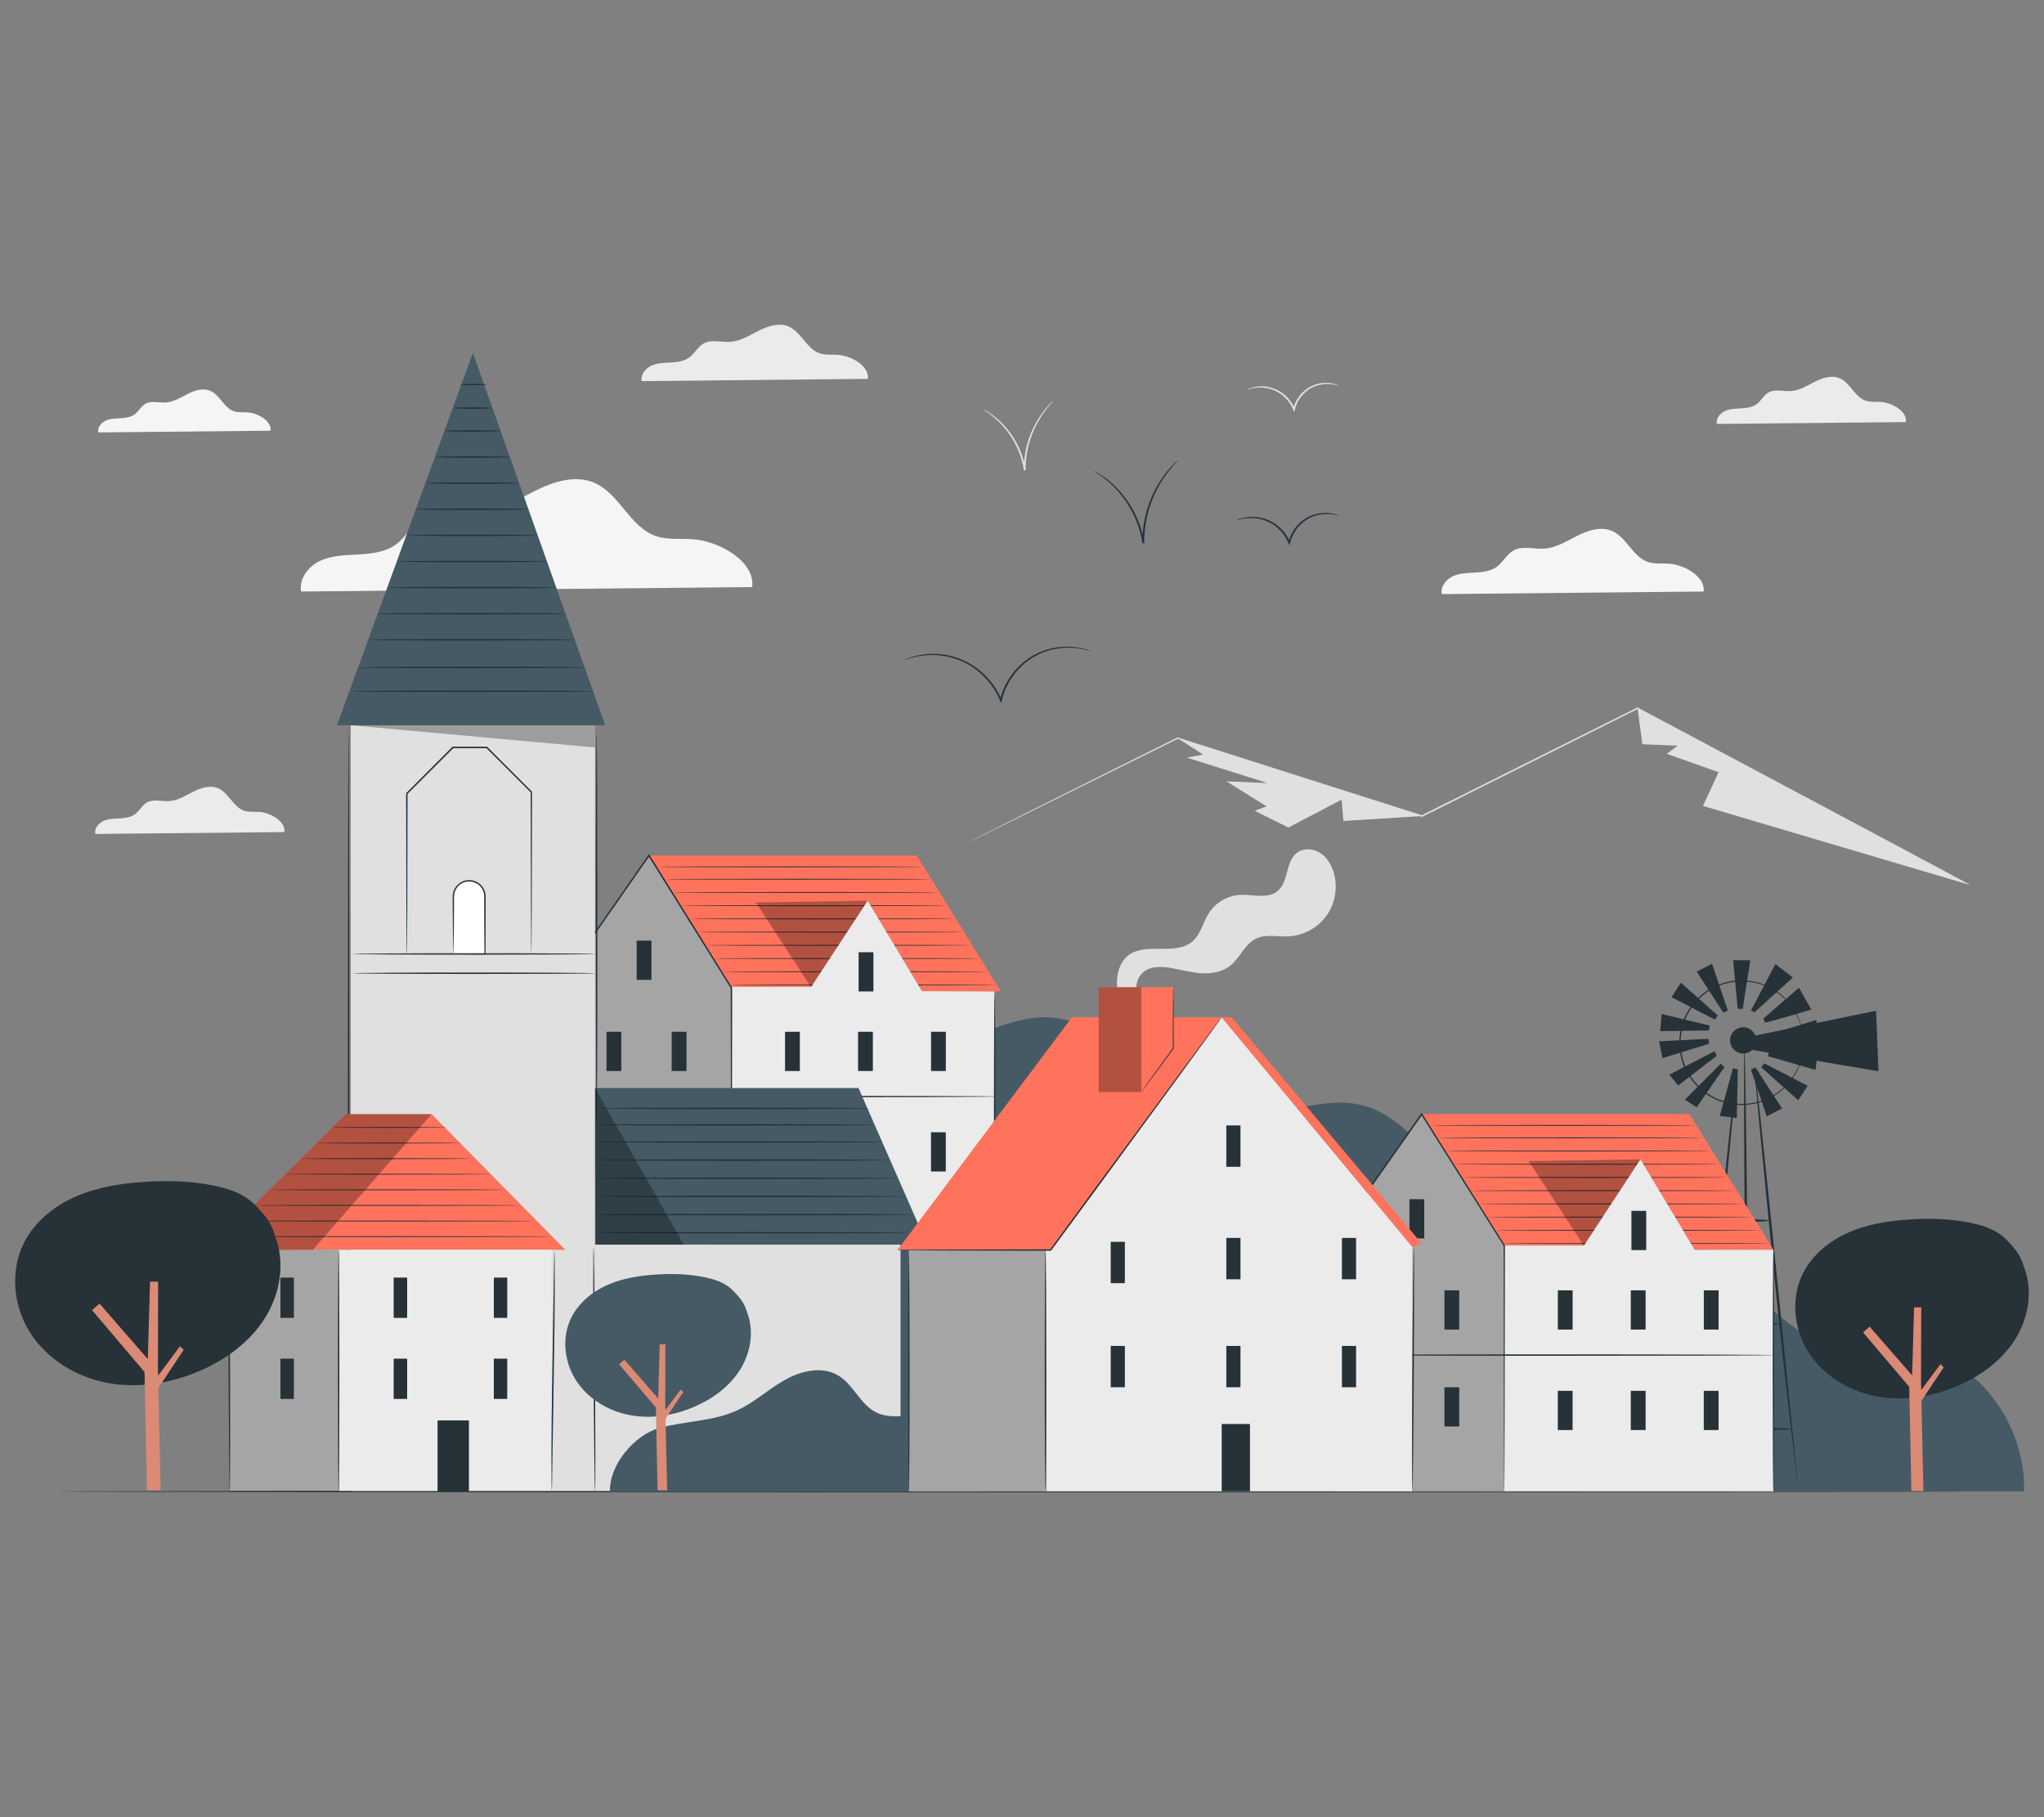 <?xml version="1.0" encoding="UTF-8"?>
<svg id="Layer_2" data-name="Layer 2" xmlns="http://www.w3.org/2000/svg" viewBox="0 0 540 480">
  <rect x="0" y="0" width="540" height="480" fill="#808080" stroke="none"/>
  <defs>
    <style>
      .cls-1 {
        fill: #ff735d;
      }

      .cls-1, .cls-2, .cls-3, .cls-4, .cls-5, .cls-6, .cls-7, .cls-8, .cls-9, .cls-10 {
        stroke-width: 0px;
      }

      .cls-2 {
        fill: #db8a76;
      }

      .cls-3 {
        opacity: .3;
      }

      .cls-4 {
        fill: #e0e0e0;
      }

      .cls-5 {
        fill: #f5f5f5;
      }

      .cls-6 {
        fill: none;
      }

      .cls-7 {
        fill: #fff;
      }

      .cls-8 {
        fill: #263238;
      }

      .cls-9 {
        fill: #ebebeb;
      }

      .cls-10 {
        fill: #455a64;
      }
    </style>
  </defs>
  <g id="Layer_2-2" data-name="Layer 2">
    <g>
      <g>
        <path class="cls-4" d="M353.66,101.86s-.41-.11-1.15-.26c-.74-.15-1.84-.28-3.17-.08-1.32.19-2.88.73-4.24,1.86-1.36,1.11-2.52,2.78-2.99,4.76v.05s-.19.7-.19.7l-.27-.67c-.76-1.88-2.11-3.38-3.58-4.34-1.47-.97-3.05-1.39-4.38-1.49-2.7-.18-4.27.66-4.29.55-.01-.02.36-.24,1.09-.47.73-.23,1.84-.47,3.22-.41,1.37.06,3.04.45,4.6,1.45,1.55.98,2.98,2.54,3.78,4.53l-.45.04v-.06c.51-2.09,1.74-3.84,3.19-4.99,1.45-1.17,3.1-1.7,4.47-1.85,1.39-.16,2.51.03,3.25.24.74.21,1.12.41,1.11.44Z"/>
        <path class="cls-4" d="M278.43,105.75s-.37.44-1.05,1.21c-.68.77-1.61,1.94-2.58,3.5-1.95,3.08-3.9,7.97-3.83,13.59,0,.06,0,.12,0,.17l-.47.04c-.81-5.52-3.71-9.92-6.26-12.47-2.56-2.6-4.64-3.61-4.57-3.7,0-.01.14.05.38.17.23.13.6.3,1.02.59.87.54,2.08,1.42,3.41,2.71,1.33,1.28,2.73,3,3.92,5.14,1.2,2.13,2.14,4.7,2.57,7.5l-.47.04c0-.05,0-.11,0-.17-.07-5.73,1.97-10.7,4.02-13.77,1.02-1.56,2-2.71,2.72-3.44.35-.38.66-.64.86-.83.2-.18.31-.27.33-.26Z"/>
        <path class="cls-5" d="M198.71,155.09c.91-6.62-8.43-12.07-15.46-12.64-3.35-.27-6.83.24-10-.86-6.87-2.4-9.62-11.28-16.33-14.11-5.01-2.11-10.79-.23-15.65,2.21-4.86,2.45-9.67,5.53-15.1,5.87-4.72.3-9.85-1.45-13.99.86-3.08,1.72-4.69,5.27-7.53,7.36-2.78,2.05-6.4,2.48-9.85,2.67-3.45.19-7.01.22-10.15,1.66-3.14,1.44-5.73,4.75-5.08,8.14l119.13-1.18Z"/>
        <g>
          <path class="cls-4" d="M520.51,233.78s-.15-.07-.43-.21c-.29-.15-.71-.37-1.26-.65-1.11-.58-2.75-1.44-4.87-2.55-4.25-2.25-10.44-5.52-18.24-9.63-15.59-8.26-37.57-19.92-63.18-33.49h.17c-12.94,6.48-27.06,13.54-41.75,20.89-5.15,2.58-10.23,5.12-15.19,7.6l-.07.04-.08-.02c-23.98-7.66-46.04-14.71-64.55-20.63h.12c-16.71,8.27-30.48,15.09-40.08,19.84-4.8,2.36-8.55,4.21-11.11,5.48-1.27.62-2.25,1.1-2.92,1.43-.66.32-1.01.47-1.01.47,0,0,.33-.18.98-.52.66-.34,1.63-.83,2.9-1.47,2.56-1.28,6.3-3.16,11.07-5.56,9.59-4.79,23.33-11.65,40.02-19.98l.06-.03.06.02c18.51,5.9,40.59,12.92,64.57,20.56h-.15c4.96-2.47,10.04-5.01,15.19-7.59,14.69-7.34,28.82-14.41,41.76-20.87l.09-.04.08.04c25.59,13.63,47.54,25.32,63.12,33.62,7.77,4.15,13.94,7.46,18.19,9.72,2.11,1.13,3.73,2.01,4.84,2.61.54.3.96.52,1.24.68.28.15.42.24.42.24Z"/>
          <polygon class="cls-4" points="311.11 194.96 317.82 199.32 313.57 200.12 334.86 206.84 324.01 206.39 334.61 213 331.48 214.17 340.38 218.59 354.44 211.22 354.91 216.87 375.68 215.55 311.11 194.96"/>
          <polygon class="cls-4" points="432.62 187.07 433.89 196.58 443.23 196.97 440.33 199.12 454.02 203.97 449.91 212.88 520.51 233.78 432.62 187.07"/>
        </g>
        <path class="cls-9" d="M229.27,100.08c.46-3.32-4.23-6.05-7.75-6.34-1.68-.14-3.42.12-5.01-.43-3.45-1.2-4.82-5.65-8.19-7.07-2.51-1.06-5.41-.12-7.85,1.11-2.44,1.23-4.85,2.77-7.57,2.95-2.37.15-4.94-.73-7.01.43-1.54.86-2.35,2.64-3.78,3.69-1.39,1.03-3.21,1.24-4.94,1.34-1.73.09-3.52.11-5.09.83s-2.88,2.38-2.55,4.08l59.74-.59Z"/>
        <path class="cls-9" d="M75.11,219.78c.38-2.78-3.54-5.06-6.48-5.3-1.4-.11-2.86.1-4.19-.36-2.88-1-4.03-4.73-6.84-5.91-2.1-.89-4.52-.1-6.56.93-2.04,1.03-4.05,2.32-6.33,2.46-1.98.13-4.13-.61-5.86.36-1.29.72-1.97,2.21-3.16,3.09-1.16.86-2.68,1.04-4.13,1.12s-2.94.09-4.26.7-2.4,1.99-2.13,3.41l49.94-.49Z"/>
        <path class="cls-5" d="M71.48,113.78c.35-2.53-3.22-4.61-5.9-4.83-1.28-.1-2.61.09-3.82-.33-2.63-.92-3.67-4.31-6.24-5.39-1.92-.81-4.12-.09-5.98.85s-3.69,2.11-5.77,2.24c-1.8.12-3.76-.55-5.34.33-1.18.66-1.79,2.01-2.88,2.81-1.06.78-2.44.95-3.76,1.02-1.32.07-2.68.08-3.88.63-1.2.55-2.19,1.82-1.94,3.11l45.5-.45Z"/>
        <path class="cls-9" d="M503.51,111.48c.38-2.78-3.54-5.06-6.48-5.3-1.4-.11-2.86.1-4.19-.36-2.88-1-4.03-4.73-6.84-5.91-2.1-.89-4.52-.1-6.56.93-2.04,1.03-4.05,2.32-6.33,2.46-1.98.13-4.13-.61-5.86.36-1.29.72-1.97,2.21-3.16,3.09-1.16.86-2.68,1.04-4.13,1.12-1.44.08-2.94.09-4.26.7-1.32.6-2.4,1.99-2.13,3.41l49.94-.49Z"/>
        <path class="cls-5" d="M450.07,156.25c.53-3.84-4.9-7.01-8.97-7.34-1.94-.16-3.96.14-5.81-.5-3.99-1.39-5.59-6.55-9.48-8.19-2.91-1.23-6.26-.13-9.09,1.29-2.82,1.42-5.61,3.21-8.77,3.41-2.74.18-5.72-.84-8.12.5-1.79,1-2.73,3.06-4.37,4.27-1.61,1.19-3.72,1.44-5.72,1.55-2,.11-4.07.13-5.89.96-1.82.83-3.33,2.76-2.95,4.73l69.17-.68Z"/>
        <path class="cls-8" d="M519.79,393.98c0,.11-113.06.2-252.49.2s-252.52-.09-252.52-.2,113.03-.19,252.52-.19,252.49.09,252.49.19Z"/>
        <g>
          <path class="cls-10" d="M184.69,310.22c24.52-.62,69.15-43.99,93.57-41.4,17.76,1.88,30.33,22.93,48.05,25.29,11.7,1.56,23.73-5.44,35.05-1.75,13.63,4.45,20.86,22.62,34.27,27.89,12.39,4.87,26.14-2.71,39.01.09,19.75,4.29,30.99,31.03,50.7,35.55,7.38,1.69,15.07-.02,22.51,1.29,15.12,2.67,27.31,19.33,26.89,36.74H192.67l-7.99-83.71Z"/>
          <g>
            <path class="cls-8" d="M452.93,277.69c-.43.21-11.91,6.17-11.91,6.17l2.34,2.87,10.21-7.87-.64-1.17Z"/>
            <path class="cls-8" d="M454.61,280.97c-.34.33-9.48,9.49-9.48,9.49l3.1,2.03,7.34-10.6-.96-.92Z"/>
            <path class="cls-8" d="M451.34,274.39c-.47.05-13.03.66-13.03.66l.9,4.45,12.32-3.8-.19-1.32Z"/>
            <path class="cls-8" d="M451.68,270.89c-.47-.09-12.69-3.04-12.69-3.04l-.39,4.52,12.89-.17.19-1.32Z"/>
            <path class="cls-8" d="M453.83,268.24c-.37-.3-9.76-8.66-9.76-8.66l-2.48,3.81,11.45,5.93.79-1.07Z"/>
            <path class="cls-8" d="M456.48,266.92c-.18-.44-4.18-12.36-4.18-12.36l-4.04,2.08,7,10.83,1.22-.54Z"/>
            <path class="cls-8" d="M460.4,266.54c.05-.47,2.02-12.89,2.02-12.89l-4.54-.03,1.2,12.83,1.33.09Z"/>
            <polygon class="cls-8" points="460.8 274.13 495.64 266.98 496.27 282.97 460.91 276.98 460.8 274.13"/>
            <path class="cls-8" d="M464.01,274.82c0,1.92-1.56,3.47-3.47,3.47s-3.47-1.56-3.47-3.47,1.56-3.47,3.47-3.47,3.47,1.56,3.47,3.47Z"/>
            <path class="cls-8" d="M447.71,394.11c-.18-.02,2.13-24.89,5.18-55.54,3.04-30.66,5.66-55.5,5.85-55.48.18.02-2.13,24.88-5.18,55.55-3.04,30.65-5.66,55.49-5.85,55.47Z"/>
            <path class="cls-8" d="M475.14,393.82s-3.41-27.14-6.44-57.18c-3.04-30.05-5.35-54.42-5.16-54.44.18-.02,2.8,24.32,5.83,54.37,3.04,30.04,5.77,57.06,5.77,57.24Z"/>
            <path class="cls-8" d="M467.41,322.41c0,.19-2.68.34-6,.34s-6-.15-6-.34,2.68-.34,6-.34,6,.15,6,.34Z"/>
            <path class="cls-8" d="M469.98,349.67c0,.19-3.92.34-8.75.34s-8.75-.15-8.75-.34,3.92-.34,8.75-.34,8.75.15,8.75.34Z"/>
            <path class="cls-8" d="M473.16,377.46c0,.19-5.31.34-11.87.34s-11.87-.15-11.87-.34,5.31-.34,11.87-.34,11.87.15,11.87.34Z"/>
            <path class="cls-8" d="M460.86,276.95c.19,0,.56,25.72.83,57.44.27,31.73.34,57.45.15,57.45-.19,0-.56-25.71-.83-57.45-.27-31.72-.34-57.45-.15-57.45Z"/>
            <path class="cls-8" d="M476.48,275.4s-.02-.09-.03-.26c-.01-.19-.03-.45-.06-.77-.01-.17-.02-.36-.04-.57-.02-.21-.07-.44-.11-.68-.08-.49-.16-1.06-.34-1.68-.29-1.26-.88-2.75-1.82-4.32-.94-1.57-2.29-3.21-4.13-4.6-1.84-1.38-4.15-2.55-6.82-3.02-2.65-.46-5.65-.37-8.5.71-.73.23-1.41.59-2.11.93-.66.4-1.36.77-1.98,1.28-.66.45-1.23,1.02-1.83,1.56-.54.6-1.12,1.19-1.58,1.88-.96,1.34-1.8,2.82-2.31,4.45-.53,1.62-.81,3.35-.83,5.1.02,1.75.31,3.48.83,5.1.51,1.63,1.35,3.12,2.31,4.46.47.68,1.04,1.27,1.58,1.88.6.54,1.18,1.11,1.83,1.56.62.5,1.32.87,1.98,1.28.7.34,1.38.7,2.11.93,2.85,1.08,5.85,1.17,8.5.71,2.67-.47,4.99-1.64,6.82-3.02,1.84-1.39,3.19-3.03,4.13-4.6.93-1.58,1.52-3.06,1.82-4.32.19-.62.27-1.19.34-1.68.04-.25.08-.47.11-.68.01-.21.03-.4.04-.57.02-.33.04-.58.06-.77.01-.17.02-.26.03-.26s0,.09,0,.26c0,.19-.01.45-.02.78,0,.17-.01.36-.02.57-.02.21-.06.44-.09.69-.07.5-.14,1.07-.32,1.7-.27,1.27-.85,2.78-1.78,4.39-.93,1.6-2.29,3.27-4.15,4.69-1.85,1.41-4.2,2.61-6.92,3.1-2.7.48-5.75.4-8.66-.69-.74-.24-1.44-.6-2.15-.94-.68-.41-1.39-.78-2.03-1.3-.67-.46-1.26-1.03-1.87-1.59-.56-.61-1.14-1.21-1.62-1.91-.98-1.36-1.84-2.88-2.36-4.55-.54-1.66-.83-3.42-.85-5.21.02-1.79.31-3.55.85-5.21.52-1.67,1.38-3.18,2.36-4.54.48-.7,1.06-1.3,1.62-1.91.61-.55,1.2-1.13,1.87-1.59.63-.51,1.35-.89,2.02-1.3.72-.34,1.41-.71,2.15-.94,2.91-1.1,5.96-1.17,8.66-.69,2.72.49,5.06,1.69,6.92,3.1,1.86,1.42,3.22,3.09,4.15,4.69.93,1.6,1.51,3.11,1.78,4.39.18.63.25,1.2.32,1.7.03.25.07.48.09.69,0,.21.01.4.02.57,0,.33.02.59.02.78,0,.18,0,.26,0,.26Z"/>
            <path class="cls-8" d="M466.27,270.11c.53.07,12.27-3.44,12.27-3.44l-3.29-5.76-9.36,8.11.38,1.08Z"/>
            <path class="cls-8" d="M463.54,267.36c.34-.33,10.12-9.15,10.12-9.15l-4.62-3.54-6.47,12.25.97.45Z"/>
            <path class="cls-8" d="M467.67,274.54c.47-.05,13.03-.66,13.03-.66l-.9-4.45-12.32,3.8.19,1.32Z"/>
            <path class="cls-8" d="M467.09,279c.46.11,12.54,3.61,12.54,3.61l.6-4.5-12.88-.42-.25,1.31Z"/>
            <path class="cls-8" d="M465.32,281.96c.37.3,9.76,8.66,9.76,8.66l2.48-3.81-11.45-5.93-.79,1.07Z"/>
            <path class="cls-8" d="M462.57,282.52c.18.44,4.18,12.36,4.18,12.36l4.04-2.08-7-10.83-1.22.54Z"/>
            <path class="cls-8" d="M457.8,282.21c-.1.46-3.46,12.58-3.46,12.58l4.51.54.26-12.89-1.31-.24Z"/>
          </g>
          <g>
            <polygon class="cls-9" points="397.4 328.99 375.58 294.29 352.66 326.91 352.66 393.93 397.4 393.93 397.4 328.99"/>
            <polygon class="cls-3" points="397.4 328.99 375.58 294.29 352.66 326.91 352.66 393.93 397.4 393.93 397.4 328.99"/>
            <polygon class="cls-1" points="375.58 294.29 446.36 294.29 468.52 330.12 447.71 330.12 433.38 306.23 418.48 328.99 397.4 328.99 375.58 294.29"/>
            <rect class="cls-8" x="381.6" y="340.84" width="3.91" height="10.36"/>
            <rect class="cls-8" x="364.39" y="340.84" width="3.91" height="10.36"/>
            <rect class="cls-8" x="381.6" y="366.44" width="3.91" height="10.36"/>
            <rect class="cls-8" x="364.39" y="366.44" width="3.91" height="10.36"/>
            <path class="cls-8" d="M448.13,297.27c0,.06-15.78.12-35.25.12s-35.25-.05-35.25-.12,15.78-.12,35.25-.12,35.25.05,35.25.12Z"/>
            <path class="cls-8" d="M450.15,300.55c0,.06-15.78.12-35.25.12s-35.25-.05-35.25-.12,15.78-.12,35.25-.12,35.25.05,35.25.12Z"/>
            <path class="cls-8" d="M452.31,304.04c0,.06-15.78.12-35.25.12s-35.25-.05-35.25-.12,15.78-.12,35.25-.12,35.25.05,35.25.12Z"/>
            <path class="cls-8" d="M454.47,307.53c0,.06-15.78.12-35.25.12s-35.25-.05-35.25-.12,15.78-.12,35.25-.12,35.25.05,35.25.12Z"/>
            <path class="cls-8" d="M456.63,311.02c0,.06-15.78.12-35.25.12s-35.25-.05-35.25-.12,15.78-.12,35.25-.12,35.25.05,35.25.12Z"/>
            <path class="cls-8" d="M458.79,314.51c0,.06-15.78.12-35.25.12s-35.25-.05-35.25-.12,15.78-.12,35.25-.12,35.25.05,35.25.12Z"/>
            <path class="cls-8" d="M460.95,318c0,.06-15.78.12-35.25.12s-35.25-.05-35.25-.12,15.78-.12,35.25-.12,35.25.05,35.25.12Z"/>
            <path class="cls-8" d="M463.11,321.49c0,.06-15.78.12-35.25.12s-35.25-.05-35.25-.12,15.78-.12,35.25-.12,35.25.05,35.25.12Z"/>
            <path class="cls-8" d="M465.28,324.98c0,.06-15.78.12-35.25.12s-35.25-.05-35.25-.12,15.78-.12,35.25-.12,35.25.05,35.25.12Z"/>
            <path class="cls-8" d="M467.44,328.47c0,.06-15.78.12-35.25.12s-35.25-.05-35.25-.12,15.78-.12,35.25-.12,35.25.05,35.25.12Z"/>
            <path class="cls-9" d="M468.52,393.93v-63.81h-20.8l-14.34-23.89-14.9,22.77h-21.08v64.93h71.12Z"/>
            <polygon class="cls-3" points="433.38 306.23 403.84 306.69 418.39 328.99 433.38 306.23"/>
            <rect class="cls-8" x="431" y="319.84" width="3.91" height="10.36"/>
            <rect class="cls-8" x="372.36" y="316.76" width="3.91" height="10.36"/>
            <rect class="cls-8" x="411.56" y="340.84" width="3.91" height="10.36"/>
            <rect class="cls-8" x="430.84" y="340.84" width="3.91" height="10.36"/>
            <rect class="cls-8" x="450.13" y="340.84" width="3.91" height="10.36"/>
            <rect class="cls-8" x="411.55" y="367.38" width="3.91" height="10.36"/>
            <rect class="cls-8" x="430.84" y="367.38" width="3.91" height="10.36"/>
            <rect class="cls-8" x="450.12" y="367.38" width="3.91" height="10.36"/>
            <path class="cls-8" d="M468.52,357.94c0,.11-25.94.19-57.93.19s-57.93-.09-57.93-.19,25.93-.19,57.93-.19,57.93.09,57.93.19Z"/>
            <path class="cls-8" d="M352.66,394.11s-.01-.11-.02-.32c0-.22,0-.54-.01-.95,0-.85-.02-2.09-.03-3.69-.01-3.23-.03-7.94-.05-13.86-.02-11.88-.04-28.68-.07-48.37v-.06s.03-.05.03-.05c6.95-9.9,14.59-20.77,22.58-32.15.11-.16.22-.32.33-.47l.17-.24.16.25c7.73,12.31,15.1,24.04,21.8,34.71l.03.04v.05c-.03,19.08-.05,35.31-.07,46.78-.02,5.72-.04,10.26-.05,13.37-.01,1.54-.02,2.73-.03,3.55,0,.39-.01.7-.01.91,0,.21-.01.31-.01.31,0,0-.01-.1-.01-.31,0-.22,0-.52-.01-.91,0-.82-.02-2.01-.03-3.55-.01-3.12-.03-7.65-.05-13.37-.02-11.47-.04-27.7-.07-46.78l.03.1c-6.71-10.66-14.08-22.38-21.83-34.69h.32c-.11.16-.22.32-.33.48-8,11.38-15.65,22.24-22.61,32.14l.03-.1c-.03,19.69-.05,36.49-.07,48.37-.02,5.93-.04,10.63-.05,13.86-.01,1.6-.02,2.84-.03,3.69,0,.41-.01.72-.01.95,0,.21-.02.32-.02.32Z"/>
            <path class="cls-8" d="M468.52,394.1c-.11,0-.19-14.32-.19-31.99s.09-31.99.19-31.99.19,14.32.19,31.99-.09,31.99-.19,31.99Z"/>
          </g>
          <g>
            <polygon class="cls-9" points="193.24 260.69 171.43 225.99 148.5 258.61 148.5 325.62 193.24 325.62 193.24 260.69"/>
            <polygon class="cls-3" points="193.24 260.69 171.43 225.99 148.5 258.61 148.5 325.62 193.24 325.62 193.24 260.69"/>
            <polygon class="cls-1" points="171.43 225.99 242.2 225.99 264.36 261.82 243.56 261.82 229.22 237.92 214.32 260.69 193.24 260.69 171.43 225.99"/>
            <rect class="cls-8" x="177.45" y="272.54" width="3.91" height="10.36"/>
            <rect class="cls-8" x="160.23" y="272.54" width="3.91" height="10.36"/>
            <rect class="cls-8" x="177.45" y="298.13" width="3.91" height="10.36"/>
            <rect class="cls-8" x="160.23" y="298.13" width="3.91" height="10.36"/>
            <path class="cls-8" d="M243.97,228.97c0,.06-15.78.12-35.25.12s-35.25-.05-35.25-.12,15.78-.12,35.25-.12,35.25.05,35.25.12Z"/>
            <path class="cls-8" d="M245.99,232.25c0,.06-15.78.12-35.25.12s-35.25-.05-35.25-.12,15.78-.12,35.25-.12,35.25.05,35.25.12Z"/>
            <path class="cls-8" d="M248.15,235.74c0,.06-15.78.12-35.25.12s-35.25-.05-35.25-.12,15.78-.12,35.25-.12,35.25.05,35.25.12Z"/>
            <path class="cls-8" d="M250.31,239.23c0,.06-15.78.12-35.25.12s-35.25-.05-35.25-.12,15.78-.12,35.25-.12,35.25.05,35.25.12Z"/>
            <path class="cls-8" d="M252.47,242.72c0,.06-15.78.12-35.25.12s-35.25-.05-35.25-.12,15.78-.12,35.25-.12,35.25.05,35.25.12Z"/>
            <path class="cls-8" d="M254.63,246.21c0,.06-15.78.12-35.25.12s-35.25-.05-35.25-.12,15.78-.12,35.25-.12,35.25.05,35.25.12Z"/>
            <path class="cls-8" d="M256.8,249.7c0,.06-15.78.12-35.25.12s-35.25-.05-35.25-.12,15.78-.12,35.25-.12,35.25.05,35.25.12Z"/>
            <path class="cls-8" d="M258.96,253.19c0,.06-15.78.12-35.25.12s-35.25-.05-35.25-.12,15.78-.12,35.25-.12,35.25.05,35.25.12Z"/>
            <path class="cls-8" d="M261.12,256.68c0,.06-15.78.12-35.25.12s-35.25-.05-35.25-.12,15.78-.12,35.25-.12,35.25.05,35.25.12Z"/>
            <path class="cls-8" d="M263.28,260.17c0,.06-15.78.12-35.25.12s-35.25-.05-35.25-.12,15.78-.12,35.25-.12,35.25.05,35.25.12Z"/>
            <path class="cls-9" d="M262.61,325.62c0-1.12.17-63.73.17-63.73l-19.22-.08-14.34-23.89-14.9,22.77h-21.08v64.93h69.36Z"/>
            <polygon class="cls-3" points="229.22 237.92 199.68 238.38 214.23 260.69 229.22 237.92"/>
            <rect class="cls-8" x="226.84" y="251.53" width="3.91" height="10.36"/>
            <rect class="cls-8" x="168.2" y="248.46" width="3.91" height="10.36"/>
            <rect class="cls-8" x="207.4" y="272.54" width="3.91" height="10.36"/>
            <rect class="cls-8" x="226.69" y="272.54" width="3.91" height="10.36"/>
            <rect class="cls-8" x="245.97" y="272.54" width="3.91" height="10.36"/>
            <rect class="cls-8" x="207.4" y="299.08" width="3.91" height="10.36"/>
            <rect class="cls-8" x="226.68" y="299.08" width="3.91" height="10.36"/>
            <rect class="cls-8" x="245.96" y="299.08" width="3.91" height="10.36"/>
            <path class="cls-8" d="M263.52,289.64c0,.11-25.75.19-57.51.19s-57.52-.09-57.52-.19,25.75-.19,57.52-.19,57.51.09,57.51.19Z"/>
            <path class="cls-8" d="M193.22,325.6s-.01-.1-.01-.31c0-.22,0-.52-.01-.91,0-.82-.02-2-.03-3.54-.01-3.1-.03-7.62-.05-13.31-.02-11.42-.04-27.57-.07-46.57l.03.09c-6.7-10.75-14.07-22.56-21.8-34.97h.33c-.09.13-.18.27-.28.41-8.02,11.51-15.69,22.5-22.66,32.5l.03-.1c-.03,19.56-.05,36.24-.07,48.04-.02,5.89-.04,10.55-.05,13.76-.01,1.59-.02,2.82-.03,3.66,0,.41-.01.72-.01.94,0,.21-.02.32-.02.32,0,0-.01-.11-.02-.32,0-.22,0-.54-.01-.94,0-.84-.02-2.07-.03-3.66-.01-3.21-.03-7.88-.05-13.76-.02-11.8-.04-28.47-.07-48.04v-.06s.03-.05.03-.05c6.97-10.01,14.62-21,22.64-32.52.1-.14.19-.28.28-.4l.17-.24.16.25c7.73,12.41,15.08,24.24,21.78,34.99l.03.04v.05c-.03,18.99-.05,35.15-.07,46.57-.02,5.7-.04,10.21-.05,13.31-.01,1.54-.02,2.72-.03,3.54,0,.39-.01.69-.01.91,0,.2-.01.31-.01.31Z"/>
            <path class="cls-8" d="M262.78,261.89c.11,0,.19,14.14.19,31.58s-.09,31.58-.19,31.58-.19-14.14-.19-31.58.09-31.58.19-31.58Z"/>
          </g>
          <g>
            <g>
              <rect class="cls-4" x="92.65" y="191.57" width="64.56" height="202.25"/>
              <polygon class="cls-10" points="226.81 287.4 157.21 287.4 157.21 328.76 244.97 328.76 226.81 287.4"/>
              <rect class="cls-4" x="157.21" y="328.76" width="80.7" height="65.06"/>
              <g>
                <path class="cls-7" d="M119.77,251.98h8.35v-15.16c0-2.31-1.87-4.17-4.17-4.17h0c-2.31,0-4.17,1.87-4.17,4.17v15.16Z"/>
                <path class="cls-8" d="M119.77,251.98s-.02-.16-.03-.5c0-.38-.02-.87-.03-1.49-.02-1.35-.04-3.24-.07-5.54,0-1.18-.02-2.47-.03-3.85,0-.69,0-1.41-.01-2.15.02-.74-.06-1.49.05-2.3.22-1.6,1.49-3.12,3.22-3.55,1.7-.47,3.75.25,4.75,1.87.48.74.71,1.64.69,2.49,0,.83,0,1.64,0,2.45,0,1.61,0,3.16-.01,4.64-.01,2.96-.03,5.64-.04,7.94v.14s-.14,0-.14,0c-2.56-.03-4.65-.06-6.15-.08-.68-.01-1.23-.03-1.65-.04-.37-.01-.56-.02-.55-.03.01,0,.22-.02.61-.03.42,0,.98-.02,1.68-.04,1.48-.02,3.54-.04,6.06-.08l-.14.14c-.01-2.3-.02-4.98-.04-7.94,0-1.48,0-3.04-.01-4.64,0-.8,0-1.62,0-2.45.02-.8-.19-1.6-.63-2.28-.91-1.47-2.77-2.13-4.33-1.71-1.58.38-2.75,1.77-2.96,3.23-.1.72-.04,1.5-.06,2.22,0,.73,0,1.43-.01,2.12-.01,1.37-.02,2.64-.03,3.81-.03,2.31-.05,4.2-.07,5.55-.01.63-.02,1.14-.03,1.53,0,.35-.02.54-.03.55Z"/>
              </g>
              <polygon class="cls-10" points="124.93 93.22 89.03 191.57 159.88 191.57 124.93 93.22"/>
              <g>
                <path class="cls-8" d="M154.45,176.31c0,.11-13.4.19-29.92.19s-29.93-.09-29.93-.19,13.4-.19,29.93-.19,29.92.09,29.92.19Z"/>
                <path class="cls-8" d="M156.68,182.59c0,.11-14.29.19-31.92.19s-31.92-.09-31.92-.19,14.29-.19,31.92-.19,31.92.09,31.92.19Z"/>
                <path class="cls-8" d="M151.86,169c0,.11-12.24.19-27.34.19s-27.34-.09-27.34-.19,12.24-.19,27.34-.19,27.34.09,27.34.19Z"/>
                <path class="cls-8" d="M149.4,162.11s-.17.03-.5.04c-.37,0-.85.02-1.45.04-1.3.02-3.11.04-5.32.06-4.53.01-10.71.04-17.54.06-6.83-.02-13.01-.04-17.54-.06-2.21-.03-4.01-.05-5.32-.06-.6-.02-1.07-.03-1.45-.04-.33-.01-.5-.03-.5-.04s.17-.03.5-.04c.37,0,.85-.02,1.45-.04,1.3-.02,3.11-.04,5.32-.06,4.53-.01,10.71-.03,17.54-.06,6.83.02,13.01.04,17.54.06,2.21.03,4.01.05,5.32.06.6.02,1.08.03,1.45.04.33.01.5.03.5.04Z"/>
                <path class="cls-8" d="M146.95,155.21c0,.11-10,.2-22.32.2s-22.33-.09-22.33-.2,9.99-.19,22.33-.19,22.32.09,22.32.19Z"/>
                <path class="cls-8" d="M144.5,148.31c0,.11-8.88.19-19.84.19s-19.84-.09-19.84-.19,8.88-.19,19.84-.19,19.84.09,19.84.19Z"/>
                <path class="cls-8" d="M142.05,141.42c0,.11-7.74.19-17.28.19s-17.28-.09-17.28-.19,7.73-.19,17.28-.19,17.28.09,17.28.19Z"/>
                <path class="cls-8" d="M139.6,134.52s-.42.05-1.17.08c-.82.02-1.9.04-3.19.06-2.69.04-6.41.06-10.52.06s-7.83-.02-10.52-.06c-1.29-.03-2.36-.05-3.19-.06-.75-.02-1.17-.05-1.17-.08s.42-.05,1.17-.08c.82-.02,1.9-.04,3.19-.06,2.69-.04,6.41-.06,10.52-.06s7.82.02,10.52.06c1.29.03,2.37.05,3.19.06.75.02,1.17.05,1.17.08Z"/>
                <path class="cls-8" d="M137.15,127.62s-.35.05-.97.08c-.71.02-1.59.04-2.66.06-2.24.04-5.34.06-8.76.06s-6.52-.02-8.76-.06c-1.06-.02-1.95-.05-2.66-.06-.63-.02-.97-.05-.97-.08s.35-.05.97-.08c.7-.02,1.59-.04,2.66-.06,2.24-.04,5.34-.06,8.76-.06s6.52.02,8.76.06c1.06.02,1.95.05,2.66.06.63.02.97.05.97.08Z"/>
                <path class="cls-8" d="M134.7,120.73s-.28.05-.78.08c-.5.02-1.23.04-2.12.06-1.79.04-4.27.06-7,.06s-5.21-.02-7.01-.06c-.9-.02-1.62-.04-2.12-.06-.5-.02-.78-.05-.78-.08s.28-.05.78-.08c.5-.02,1.23-.04,2.12-.06,1.79-.04,4.27-.06,7.01-.06s5.21.02,7,.06c.9.02,1.62.04,2.12.06.5.02.78.05.78.08Z"/>
                <path class="cls-8" d="M132.25,113.83c0,.05-.89.1-2.34.14-.76.01-1.61.03-2.54.04-.48,0-.98,0-1.5.01-.26,0-.52,0-.79,0h-.41s-.1,0-.1,0c-.02,0-.04,0,0,0h.02c0-.17,0,.39,0-.39h.47c0-.08,0,.74,0,.39h.02s.01,0,0,0h-.1s-.41,0-.41,0c-.27,0-.53,0-.79,0-.52,0-1.02,0-1.5-.01-.92-.02-1.78-.03-2.54-.04-1.44-.04-2.34-.08-2.34-.14s.89-.1,2.34-.14c.76-.01,1.61-.03,2.54-.04.48,0,.98,0,1.5-.01.26,0,.52,0,.79,0h.41s.1,0,.1,0c.02,0,.04,0,0,0h-.02c0-.35,0,.47,0,.39h-.23s-.21,0-.21,0h-.03c0-.78,0-.22,0-.39h0s-.01,0-.01,0c-.03,0-.01,0,0,0h.1s.41,0,.41,0c.27,0,.53,0,.79,0,.52,0,1.02,0,1.5.01.92.02,1.77.03,2.54.04,1.44.04,2.34.08,2.34.14Z"/>
                <path class="cls-8" d="M129.96,107.79c0,.11-2.31.19-5.15.19s-5.15-.09-5.15-.19,2.31-.19,5.15-.19,5.15.09,5.15.19Z"/>
                <path class="cls-8" d="M128.54,101.57c0,.11-1.55.19-3.47.19s-3.47-.09-3.47-.19,1.55-.19,3.47-.19,3.47.09,3.47.19Z"/>
              </g>
              <path class="cls-8" d="M157.21,251.98c0,.11-14.32.19-31.99.19s-31.99-.09-31.99-.19,14.32-.19,31.99-.19,31.99.09,31.99.19Z"/>
              <path class="cls-8" d="M157.21,257.08c0,.11-14.32.19-31.99.19s-31.99-.09-31.99-.19,14.32-.19,31.99-.19,31.99.09,31.99.19Z"/>
              <path class="cls-8" d="M140.39,251.98s-.01-.07-.02-.21c0-.15,0-.35-.02-.61,0-.55-.02-1.34-.03-2.36-.01-2.08-.03-5.08-.05-8.84-.02-7.59-.04-18.27-.07-30.75l.05.13c-3.67-3.66-7.65-7.64-11.78-11.77l.14.06c-1.45,0-2.99,0-4.55,0-1.48,0-2.94,0-4.39,0l.14-.06c-4.28,4.27-8.38,8.37-12.19,12.17l.05-.13c-.03,12.36-.05,22.95-.07,30.46-.02,3.73-.04,6.7-.05,8.76-.01,1-.02,1.78-.03,2.33,0,.25-.01.45-.02.6,0,.14-.01.2-.02.2s-.01-.07-.02-.2c0-.15,0-.35-.02-.6,0-.55-.02-1.33-.03-2.33-.01-2.06-.03-5.03-.05-8.76-.02-7.51-.04-18.1-.07-30.46v-.08s.05-.05.05-.05c3.81-3.81,7.9-7.91,12.17-12.19l.06-.06h.08c1.45,0,2.91,0,4.39,0,1.56,0,3.1,0,4.55,0h.08l.06.06c4.13,4.13,8.1,8.11,11.77,11.78l.05.05v.08c-.03,12.48-.05,23.17-.07,30.75-.02,3.77-.04,6.77-.05,8.84-.01,1.01-.02,1.8-.03,2.36,0,.25-.01.45-.02.61,0,.14-.01.21-.02.21Z"/>
              <path class="cls-10" d="M243.54,373.88c-4.06-.15-8.39,1-12.05-.79-4.2-2.06-5.97-7.28-9.96-9.72-4.26-2.6-9.87-1.3-14.21,1.15-4.34,2.45-8.06,5.96-12.6,8.04-6.36,2.92-13.68,2.76-20.43,4.61-6.75,1.85-13.51,9.95-13.12,16.94l100.27-.24c-.14-9.41-8.51-19.65-17.91-19.99Z"/>
              <path class="cls-8" d="M92.1,380.56c-.11,0-.19-42.03-.19-93.86s.09-93.87.19-93.87.19,42.02.19,93.87-.09,93.86-.19,93.86Z"/>
              <path class="cls-8" d="M157.62,297.84c-.11,0-.2-23.3-.2-52.04s.09-52.05.2-52.05.19,23.3.19,52.05-.09,52.04-.19,52.04Z"/>
            </g>
            <path class="cls-8" d="M229.73,292.77c0,.11-16.18.19-36.12.19s-36.13-.09-36.13-.19,16.17-.19,36.13-.19,36.12.09,36.12.19Z"/>
            <path class="cls-8" d="M231.08,297.13c0,.11-16.48.19-36.8.19s-36.8-.09-36.8-.19,16.47-.19,36.8-.19,36.8.09,36.8.19Z"/>
            <path class="cls-8" d="M233.28,301.64c0,.11-16.97.19-37.9.19s-37.9-.09-37.9-.19,16.97-.19,37.9-.19,37.9.09,37.9.19Z"/>
            <path class="cls-8" d="M235.17,306.43c0,.11-17.39.19-38.84.19s-38.85-.09-38.85-.19,17.39-.19,38.85-.19,38.84.09,38.84.19Z"/>
            <path class="cls-8" d="M237.27,311.23c0,.11-17.86.19-39.9.19s-39.9-.09-39.9-.19,17.86-.19,39.9-.19,39.9.09,39.9.19Z"/>
            <path class="cls-8" d="M239.18,316.03c0,.11-18.29.19-40.85.19s-40.86-.09-40.86-.19,18.29-.19,40.86-.19,40.85.09,40.85.19Z"/>
            <path class="cls-8" d="M241.3,320.83c0,.11-18.77.2-41.91.2s-41.91-.09-41.91-.2,18.76-.19,41.91-.19,41.91.09,41.91.19Z"/>
            <path class="cls-8" d="M240.11,325.62c0,.11-18.5.19-41.32.19s-41.32-.09-41.32-.19,18.5-.19,41.32-.19,41.32.09,41.32.19Z"/>
            <path class="cls-8" d="M157.21,393.82c-.11,0-.29-14.41-.4-32.18-.11-17.78-.12-32.18-.01-32.18.11,0,.29,14.4.4,32.18.11,17.77.12,32.18.01,32.18Z"/>
            <polygon class="cls-3" points="157.21 287.4 180.62 328.76 157.48 328.76 157.21 287.4"/>
            <polygon class="cls-3" points="92.65 191.57 157.21 197.44 157.21 191.57 92.65 191.57"/>
          </g>
          <g>
            <g>
              <polygon class="cls-1" points="114.04 294.29 78.03 330.13 149.36 330.13 114.04 294.29"/>
              <rect class="cls-9" x="60.69" y="330.13" width="85.09" height="63.64"/>
              <rect class="cls-8" x="115.6" y="375.2" width="8.29" height="18.78"/>
              <rect class="cls-3" x="60.69" y="330.13" width="28.89" height="63.86"/>
              <polygon class="cls-1" points="114.04 294.29 91.3 294.29 55.24 330.13 82.66 330.13 114.04 294.29"/>
              <rect class="cls-8" x="104.01" y="358.88" width="3.55" height="10.64"/>
              <rect class="cls-8" x="130.46" y="358.88" width="3.55" height="10.64"/>
              <rect class="cls-8" x="104.01" y="337.47" width="3.55" height="10.64"/>
              <rect class="cls-8" x="74.09" y="358.88" width="3.55" height="10.64"/>
              <rect class="cls-8" x="74.09" y="337.47" width="3.55" height="10.64"/>
              <rect class="cls-8" x="130.46" y="337.47" width="3.55" height="10.64"/>
              <path class="cls-8" d="M145.92,326.64c0,.06-19.41.12-43.34.12s-43.35-.05-43.35-.12,19.4-.12,43.35-.12,43.34.05,43.34.12Z"/>
              <path class="cls-8" d="M141.43,322.52c0,.06-17.65.12-39.42.12s-39.42-.05-39.42-.12,17.65-.12,39.42-.12,39.42.05,39.42.12Z"/>
              <path class="cls-8" d="M137.8,318.4c0,.06-15.79.12-35.26.12s-35.26-.05-35.26-.12,15.79-.12,35.26-.12,35.26.05,35.26.12Z"/>
              <path class="cls-8" d="M133.74,314.28c0,.06-14,.12-31.27.12s-31.28-.05-31.28-.12,14-.12,31.28-.12,31.27.05,31.27.12Z"/>
              <path class="cls-8" d="M129.69,310.16s-.19.02-.55.02c-.4,0-.93.01-1.59.02-1.42,0-3.41.02-5.85.04-4.97,0-11.77.02-19.29.03-7.51-.01-14.31-.03-19.29-.03-2.44-.02-4.42-.03-5.85-.04-.66,0-1.19-.02-1.59-.02-.36,0-.55-.02-.55-.02,0,0,.19-.02.55-.02.4,0,.93-.01,1.59-.02,1.42,0,3.41-.02,5.85-.04,4.97,0,11.77-.02,19.29-.03,7.51.01,14.31.03,19.29.03,2.44.02,4.42.03,5.85.04.66,0,1.19.02,1.59.02.36,0,.55.02.55.02Z"/>
              <path class="cls-8" d="M125.05,306.05c0,.06-10.2.12-22.78.12s-22.79-.05-22.79-.12,10.2-.12,22.79-.12,22.78.05,22.78.12Z"/>
              <path class="cls-8" d="M121.86,301.93s-.13.02-.39.02c-.3,0-.67.01-1.11.02-1.03,0-2.41.02-4.1.04-3.51,0-8.27.02-13.52.03-5.25-.01-10.01-.03-13.52-.03-1.69-.02-3.07-.03-4.1-.04-.45,0-.81-.02-1.11-.02-.25,0-.39-.02-.39-.02s.13-.02.39-.02c.3,0,.67-.01,1.11-.02,1.03,0,2.41-.02,4.1-.04,3.51,0,8.27-.02,13.52-.03,5.25.01,10.01.03,13.52.03,1.69.02,3.07.03,4.1.04.45,0,.81.02,1.11.02.25,0,.39.02.39.02Z"/>
              <path class="cls-8" d="M118.18,297.81s-.11.02-.31.02c-.25,0-.54.01-.89.02-.84,0-1.94.02-3.26.04-2.82,0-6.59.02-10.75.03-4.17-.01-7.94-.03-10.76-.03-1.32-.02-2.42-.03-3.26-.04-.35,0-.64-.02-.89-.02-.2,0-.31-.02-.31-.02s.11-.02.31-.02c.25,0,.54-.01.89-.02.84,0,1.94-.02,3.26-.04,2.82,0,6.59-.02,10.76-.03,4.17.01,7.93.03,10.75.03,1.32.02,2.42.03,3.26.04.35,0,.64.02.89.02.2,0,.31.02.31.02Z"/>
              <polygon class="cls-3" points="114.04 294.29 91.3 294.29 55.24 330.13 82.66 330.13 114.04 294.29"/>
            </g>
            <path class="cls-8" d="M145.78,393.77s-.03-.22-.04-.64c0-.46-.02-1.07-.03-1.84-.02-1.6-.03-3.92-.03-6.78,0-5.73.1-13.64.24-22.37.14-8.72.26-16.61.36-22.37.04-2.83.07-5.14.1-6.78.02-.77.03-1.39.04-1.84.01-.42.03-.64.04-.64s.03.22.04.64c0,.46.02,1.07.03,1.84.02,1.6.03,3.92.03,6.78,0,5.73-.1,13.64-.24,22.38-.14,8.72-.26,16.61-.36,22.37-.04,2.83-.07,5.14-.1,6.78-.02.77-.03,1.39-.04,1.84-.01.42-.03.64-.04.64Z"/>
            <path class="cls-8" d="M60.69,393.99c-.11,0-.24-14.24-.3-31.81-.06-17.57-.02-31.81.08-31.82.11,0,.24,14.24.3,31.81.06,17.57.02,31.81-.08,31.81Z"/>
            <path class="cls-8" d="M89.47,394.22c-.11,0-.19-14.26-.19-31.86s.09-31.86.19-31.86.19,14.26.19,31.86-.09,31.86-.19,31.86Z"/>
          </g>
          <g>
            <path class="cls-4" d="M352.26,230.18c-.66-2.02-1.87-3.94-3.7-5.02-1.83-1.08-4.33-1.16-6,.16-2.98,2.35-2.09,7.56-4.99,10.01-2.64,2.23-6.6.85-10.05,1.06-3.24.19-6.35,2.01-8.11,4.74-1.59,2.47-2.17,5.65-4.4,7.56-4.52,3.88-12.43.01-17.05,3.77-1.72,1.4-2.6,3.64-2.81,5.85-.21,2.21.16,4.43.54,6.62l4.58-.03c-.29-2.7-.47-5.78,1.4-7.75,1.96-2.06,5.26-1.93,8.06-1.4,2.59.49,5.15,1.19,7.79,1.33,2.63.14,5.41-.34,7.48-1.98,2.6-2.05,3.81-5.69,6.78-7.15,2.6-1.28,5.69-.48,8.59-.61,4.02-.18,7.9-2.33,10.19-5.63,2.29-3.31,2.94-7.69,1.7-11.52Z"/>
            <g>
              <polygon class="cls-9" points="240.11 393.93 240.11 330.07 308.48 268.71 322.76 268.71 373.14 329.4 373.14 393.93 240.11 393.93"/>
              <polygon class="cls-1" points="237.1 330.2 277.56 330.2 322.76 268.71 283.19 268.71 237.1 330.2"/>
              <polygon class="cls-1" points="309.97 276.9 309.97 260.77 290.27 260.77 290.27 288.44 301.51 288.44 309.97 276.9"/>
              <polygon class="cls-3" points="276.29 330.2 276.53 393.93 240.11 393.93 240.11 330.2 276.29 330.2"/>
              <rect class="cls-8" x="322.76" y="376.15" width="7.47" height="17.77"/>
              <rect class="cls-8" x="293.44" y="355.52" width="3.74" height="10.92"/>
              <rect class="cls-8" x="293.44" y="328.02" width="3.74" height="10.92"/>
              <rect class="cls-8" x="323.98" y="355.52" width="3.74" height="10.92"/>
              <rect class="cls-8" x="323.98" y="326.99" width="3.74" height="10.92"/>
              <rect class="cls-8" x="323.98" y="297.28" width="3.74" height="10.92"/>
              <rect class="cls-8" x="354.52" y="355.52" width="3.74" height="10.92"/>
              <rect class="cls-8" x="354.52" y="326.99" width="3.74" height="10.92"/>
              <rect class="cls-3" x="290.27" y="260.77" width="11.24" height="27.68"/>
              <path class="cls-8" d="M240.11,393.87c-.11,0-.19-14-.19-31.27s.09-31.28.19-31.28.19,14,.19,31.28-.09,31.27-.19,31.27Z"/>
              <path class="cls-8" d="M276.21,393.69c-.11,0-.2-14.21-.2-31.74s.09-31.75.2-31.75.19,14.21.19,31.75-.09,31.74-.19,31.74Z"/>
              <path class="cls-8" d="M373.14,394.11c-.11,0-.12-14.4-.02-32.16.1-17.77.27-32.17.37-32.17.11,0,.12,14.4.02,32.17-.1,17.76-.27,32.16-.37,32.16Z"/>
            </g>
            <path class="cls-8" d="M309.97,261.12s.02.11.02.31c0,.25.01.54.02.88,0,.83.02,1.92.04,3.22,0,2.79.02,6.52.03,10.64,0,.25,0,.5,0,.73v.04l-.02.03c-2.35,3.18-4.46,6.03-6.03,8.17-.74.99-1.36,1.81-1.83,2.44-.2.25-.36.47-.51.65-.12.15-.18.22-.19.22,0,0,.05-.09.15-.25.13-.19.29-.42.47-.68.46-.64,1.05-1.48,1.77-2.48,1.56-2.14,3.65-5.01,5.97-8.21l-.02.07c0-.23,0-.48,0-.73.01-4.12.03-7.85.03-10.64.02-1.31.03-2.39.04-3.22,0-.34.02-.63.02-.88,0-.2.02-.31.02-.31Z"/>
            <polygon class="cls-1" points="322.76 268.71 373.14 329.4 375.58 328.47 325.38 268.71 322.76 268.71"/>
            <path class="cls-8" d="M322.76,268.71s-.05.09-.16.25c-.13.18-.29.42-.51.72-.47.65-1.13,1.58-1.99,2.76-1.75,2.41-4.26,5.86-7.36,10.12-6.26,8.54-14.88,20.3-24.4,33.3-3.73,5.07-7.33,9.96-10.63,14.44l-.06.08h-.09c-11.75-.03-21.86-.05-29.05-.07-3.57-.02-6.42-.04-8.39-.05-.96-.01-1.71-.02-2.24-.03-.24,0-.43-.01-.58-.02-.13,0-.2-.01-.2-.02s.07-.01.2-.02c.15,0,.34,0,.58-.02.53,0,1.28-.02,2.24-.03,1.98-.01,4.82-.03,8.39-.05,7.19-.02,17.3-.04,29.05-.07l-.15.08c3.3-4.49,6.89-9.38,10.61-14.45,9.56-12.97,18.22-24.71,24.5-33.23,3.14-4.23,5.69-7.66,7.46-10.05.88-1.17,1.56-2.08,2.04-2.72.23-.3.41-.53.54-.7.12-.16.19-.24.19-.23Z"/>
          </g>
        </g>
        <g>
          <path class="cls-8" d="M288.56,172.13s-.82-.28-2.34-.62c-1.51-.33-3.78-.63-6.53-.25-2.73.37-5.97,1.46-8.8,3.8-2.83,2.29-5.25,5.76-6.21,9.87,0,.04-.02.07-.03.11l-.18.71-.27-.67c-1.58-3.91-4.39-7.01-7.44-8.98-3.06-2.01-6.34-2.84-9.09-3.03-2.76-.19-5,.2-6.49.59-1.5.4-2.29.74-2.31.7,0-.02.19-.11.56-.27.38-.17.94-.38,1.69-.6,1.49-.45,3.75-.9,6.56-.75,2.79.15,6.16.96,9.3,3,3.13,2,6.02,5.17,7.64,9.17l-.45.04s.02-.07.03-.11c.99-4.23,3.49-7.77,6.4-10.1,2.92-2.37,6.25-3.46,9.04-3.79,2.81-.34,5.11.01,6.62.4.76.19,1.34.39,1.72.55.38.15.58.24.58.26Z"/>
          <path class="cls-8" d="M353.89,136.28s-.46-.13-1.3-.3c-.83-.17-2.07-.32-3.57-.1-1.49.21-3.25.82-4.79,2.09-1.54,1.25-2.85,3.14-3.38,5.38l-.02.06-.18.7-.27-.67c-.86-2.13-2.39-3.82-4.05-4.9-1.66-1.1-3.45-1.56-4.95-1.67-1.51-.12-2.73.09-3.55.29-.82.2-1.27.38-1.28.34,0-.02.1-.07.3-.17.2-.1.52-.22.93-.35.82-.26,2.07-.52,3.63-.45,1.55.07,3.42.52,5.17,1.64,1.74,1.1,3.35,2.86,4.25,5.09l-.45.04.02-.06c.55-2.35,1.94-4.32,3.56-5.61,1.63-1.31,3.48-1.91,5.02-2.08,1.56-.18,2.83.03,3.66.26.42.11.74.23.95.32.21.09.32.15.31.16Z"/>
          <path class="cls-8" d="M311.18,121.61s-.45.51-1.26,1.42c-.81.91-1.91,2.29-3.07,4.14-2.32,3.64-4.63,9.45-4.55,16.11,0,.07,0,.14,0,.2l-.47.04c-.49-3.25-1.58-6.23-2.95-8.73-1.37-2.5-2.97-4.53-4.48-6.06-1.51-1.53-2.89-2.61-3.89-3.3-.99-.69-1.57-1.03-1.55-1.07,0-.01.16.06.44.21.28.16.7.36,1.21.71,1.03.64,2.46,1.69,4.02,3.21,1.56,1.52,3.22,3.56,4.63,6.08,1.41,2.52,2.53,5.55,3.03,8.87l-.47.04c0-.07,0-.14,0-.21-.08-6.78,2.33-12.66,4.74-16.3,1.2-1.84,2.36-3.21,3.21-4.08.41-.45.78-.76,1.01-.98.24-.22.37-.33.38-.31Z"/>
        </g>
        <g>
          <path class="cls-8" d="M476.37,336.28c2.47-4.88,6.97-8.52,11.97-10.72,5-2.2,10.49-3.07,15.94-3.44,6.07-.4,12.24-.19,18.14,1.31,2.95.75,5.63,1.93,7.74,4.13,2.3,2.39,3.65,3.97,4.57,7.16,2.42,6.19,1.18,13.46-2.36,19.08-3.55,5.62-9.18,9.71-15.3,12.32-6.72,2.87-14.25,4.08-21.43,2.71-7.18-1.38-13.93-5.48-17.86-11.64-3.93-6.16-4.73-14.38-1.43-20.9Z"/>
          <polygon class="cls-2" points="513.5 361.18 512.65 360.34 507.56 367.18 507.56 367.18 507.51 365.17 507.57 345.33 505.68 345.33 505.16 363.32 493.93 350.42 492.2 351.95 504.4 366.32 504.96 393.82 508.14 393.82 507.62 370.03 513.5 361.18"/>
        </g>
        <g>
          <path class="cls-10" d="M151,347.92c1.96-3.87,5.54-6.77,9.52-8.52,3.97-1.75,8.34-2.44,12.67-2.73,4.83-.32,9.73-.15,14.41,1.04,2.35.6,4.47,1.54,6.15,3.28,1.83,1.9,2.9,3.16,3.63,5.69,1.92,4.92.94,10.69-1.88,15.16-2.82,4.47-7.3,7.71-12.16,9.79-5.34,2.28-11.33,3.24-17.03,2.15-5.7-1.09-11.07-4.36-14.19-9.25-3.12-4.9-3.76-11.43-1.13-16.61Z"/>
          <polygon class="cls-2" points="180.51 367.71 179.83 367.04 175.78 372.47 175.78 372.47 175.75 370.88 175.79 355.11 174.29 355.11 173.88 369.41 164.95 359.16 163.58 360.38 173.27 371.79 173.72 393.65 176.25 393.65 175.83 374.74 180.51 367.71"/>
        </g>
        <g>
          <path class="cls-8" d="M6.34,328.27c2.8-5.54,7.92-9.68,13.61-12.18,5.68-2.5,11.92-3.49,18.11-3.9,6.9-.46,13.91-.22,20.61,1.49,3.36.86,6.4,2.2,8.8,4.69,2.62,2.71,4.15,4.51,5.2,8.13,2.75,7.04,1.35,15.29-2.69,21.68s-10.43,11.03-17.38,14c-7.63,3.26-16.19,4.64-24.35,3.08-8.15-1.56-15.83-6.23-20.29-13.23s-5.37-16.34-1.62-23.75Z"/>
          <polygon class="cls-2" points="48.53 356.56 47.55 355.6 41.77 363.38 41.77 363.38 41.72 361.09 41.78 338.55 39.64 338.55 39.04 358.99 26.29 344.34 24.33 346.08 38.18 362.4 38.82 393.65 42.44 393.65 41.84 366.62 48.53 356.56"/>
        </g>
      </g>
      <rect class="cls-6" width="540" height="480"/>
    </g>
  </g>
</svg>